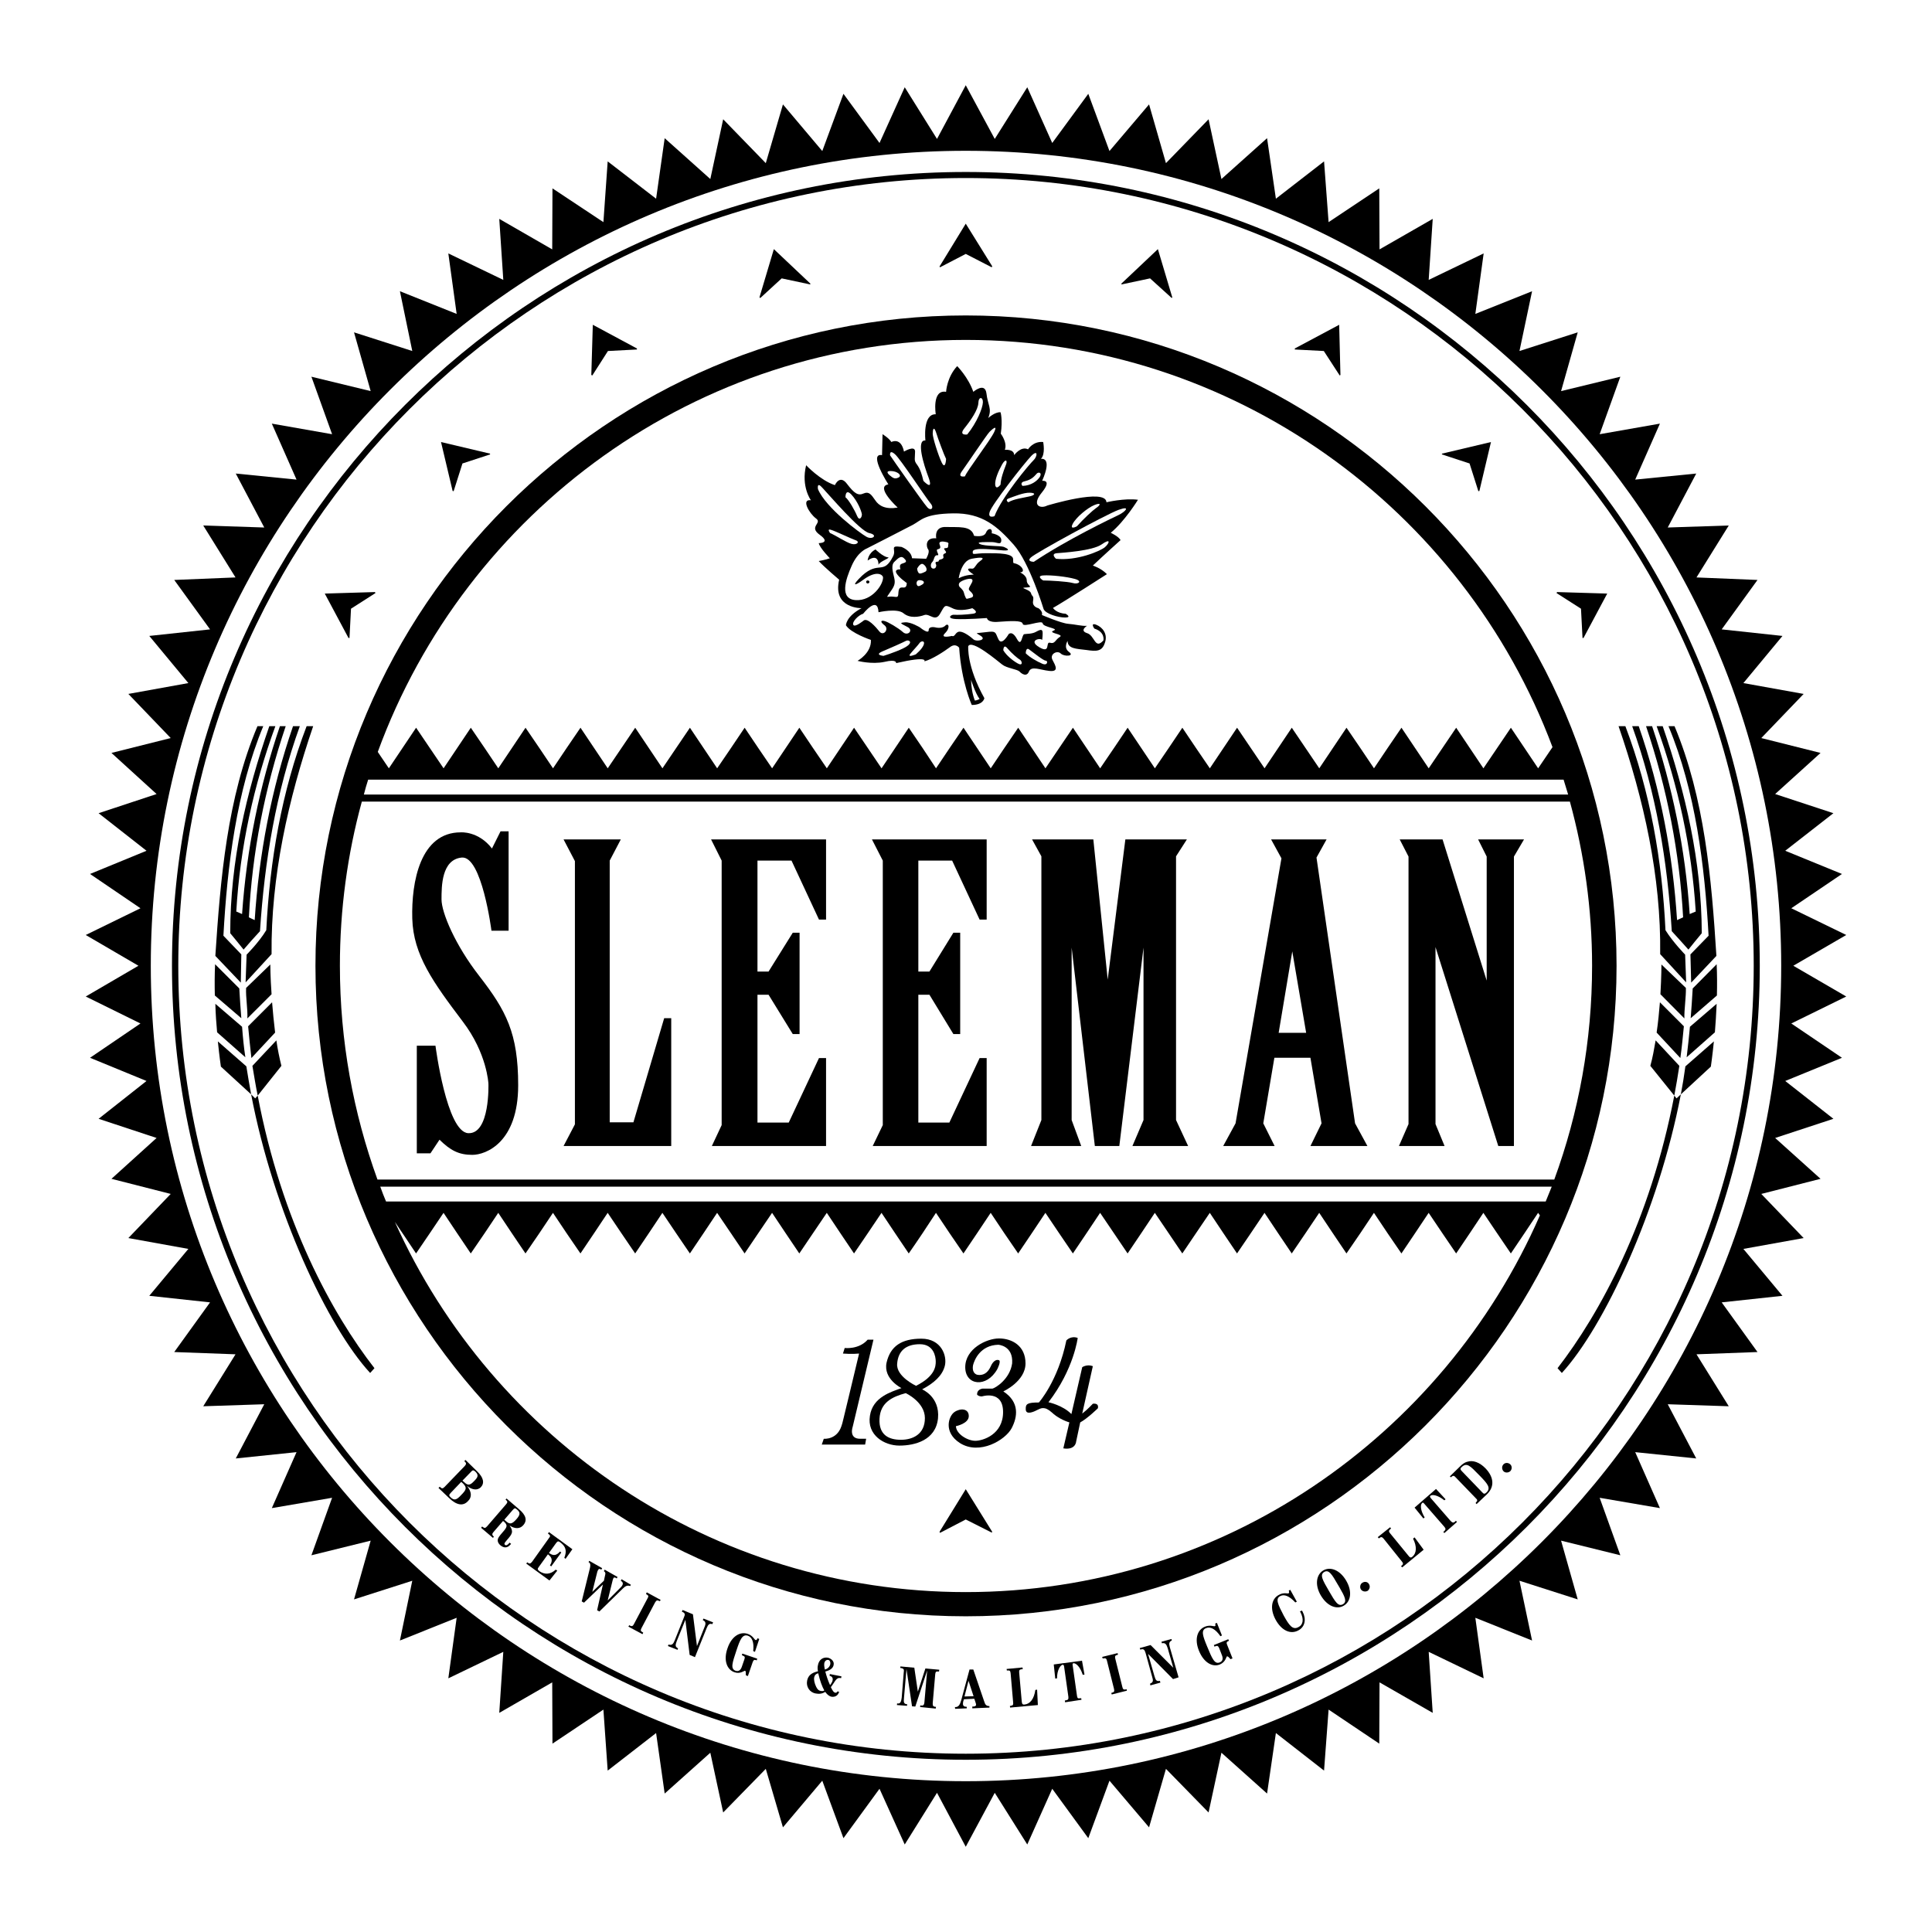 <?xml version="1.0" encoding="utf-8"?>
<!-- Generator: Adobe Illustrator 13.0.0, SVG Export Plug-In . SVG Version: 6.00 Build 14948)  -->
<!DOCTYPE svg PUBLIC "-//W3C//DTD SVG 1.0//EN" "http://www.w3.org/TR/2001/REC-SVG-20010904/DTD/svg10.dtd">
<svg version="1.0" id="Layer_1" xmlns="http://www.w3.org/2000/svg" xmlns:xlink="http://www.w3.org/1999/xlink" x="0px" y="0px"
	 width="192.756px" height="192.756px" viewBox="0 0 192.756 192.756" enable-background="new 0 0 192.756 192.756"
	 xml:space="preserve">
<g>
	<polygon fill-rule="evenodd" clip-rule="evenodd" fill="#FFFFFF" points="0,0 192.756,0 192.756,192.756 0,192.756 0,0 	"/>
	<path fill-rule="evenodd" clip-rule="evenodd" d="M99.824,131.195c-0.051,0.15,0.126,0.303,0.353,0.303s0.453-0.152,0.503-0.303
		c0.051-0.176-0.101-0.303-0.353-0.303C100.101,130.893,99.875,131.02,99.824,131.195L99.824,131.195z"/>
	<path fill-rule="evenodd" clip-rule="evenodd" d="M100.63,128.303h-2.391l-0.302,1.105h0.176c0.303-0.578,0.604-0.904,0.906-0.98
		l-0.654,2.566c-0.051,0.227-0.126,0.301-0.377,0.301l-0.051,0.152h1.384l0.05-0.152c-0.251,0-0.302-0.074-0.226-0.301l0.653-2.566
		c0.277,0.076,0.403,0.402,0.403,0.98h0.176L100.63,128.303L100.63,128.303z"/>
	<path fill-rule="evenodd" clip-rule="evenodd" d="M94.995,131.498h0.201c0.151-0.102,0.226-0.152,0.352-0.152
		c0.151,0,0.327,0.152,0.704,0.152c0.528,0,1.031-0.328,1.157-0.807c0.05-0.25,0-0.502-0.151-0.703
		c-0.202-0.252-0.403-0.402-0.503-0.479c-0.402-0.326-0.653-0.529-0.578-0.779c0.025-0.176,0.251-0.303,0.503-0.303
		c0.377,0,0.579,0.277,0.604,0.855h0.252l0.276-1.006h-0.226c-0.076,0.076-0.151,0.1-0.251,0.1c-0.151,0-0.302-0.125-0.579-0.125
		c-0.528,0-1.031,0.326-1.132,0.779c-0.05,0.201-0.025,0.377,0.101,0.58c0.126,0.15,0.353,0.326,0.604,0.553
		c0.352,0.303,0.604,0.527,0.528,0.805c-0.05,0.227-0.302,0.352-0.578,0.352c-0.402,0-0.679-0.301-0.755-0.904h-0.251
		L94.995,131.498L94.995,131.498z"/>
	<path fill-rule="evenodd" clip-rule="evenodd" d="M92.151,131.447h2.365l0.302-1.031h-0.202c-0.352,0.578-0.729,0.879-1.182,0.879
		c-0.176,0-0.227-0.049-0.176-0.201l0.302-1.207c0.302,0.025,0.478,0.252,0.428,0.629h0.201l0.352-1.357H94.34
		c-0.176,0.377-0.428,0.553-0.73,0.578l0.252-1.082c0.05-0.15,0.101-0.201,0.327-0.201c0.453,0,0.679,0.227,0.704,0.754h0.202
		l0.201-0.904h-2.34l-0.025,0.15c0.075,0,0.125,0,0.125,0.025c0.076,0.051,0.076,0.1,0.05,0.176l-0.604,2.416
		c-0.025,0.15-0.101,0.201-0.302,0.225L92.151,131.447L92.151,131.447z"/>
	<polygon fill-rule="evenodd" clip-rule="evenodd" points="96.353,8.504 99.246,13.862 102.491,8.705 104.981,14.265 108.579,9.359 
		110.692,15.07 114.642,10.416 116.327,16.277 120.579,11.9 121.862,17.862 126.415,13.787 127.296,19.825 132.101,16.101 
		132.554,22.164 137.61,18.793 137.636,24.881 142.943,21.837 142.541,27.925 148.025,25.284 147.195,31.321 152.855,29.057 
		151.598,35.02 157.409,33.158 155.749,39.02 161.661,37.585 159.598,43.322 165.61,42.265 163.145,47.85 169.233,47.246 
		166.391,52.629 172.479,52.428 169.258,57.611 175.346,57.862 171.773,62.793 177.837,63.447 173.938,68.151 179.95,69.233 
		175.724,73.636 181.636,75.12 177.107,79.221 182.919,81.133 178.113,84.881 183.773,87.196 178.718,90.617 184.201,93.284 
		178.919,96.353 184.201,99.422 178.718,102.113 183.773,105.535 178.113,107.85 182.919,111.623 177.107,113.535 181.636,117.611 
		175.724,119.119 179.95,123.521 173.938,124.604 177.837,129.283 171.773,129.938 175.346,134.893 169.258,135.119 
		172.479,140.303 166.391,140.102 169.233,145.51 163.145,144.881 165.61,150.465 159.598,149.434 161.661,155.17 155.749,153.711 
		157.409,159.572 151.598,157.711 152.855,163.674 147.195,161.408 148.025,167.447 142.541,164.805 142.943,170.893 
		137.636,167.85 137.61,173.963 132.554,170.566 132.101,176.654 127.296,172.906 126.415,178.943 121.862,174.869 120.579,180.83 
		116.327,176.479 114.642,182.314 110.692,177.66 108.579,183.396 104.981,178.465 102.491,184.025 99.246,178.869 96.353,184.252 
		93.485,178.869 90.265,184.025 87.749,178.465 84.151,183.396 82.039,177.66 78.114,182.314 76.403,176.479 72.152,180.83 
		70.869,174.869 66.315,178.943 65.459,172.906 60.629,176.654 60.202,170.566 55.12,173.963 55.095,167.85 49.812,170.893 
		50.214,164.805 44.73,167.447 45.561,161.408 39.9,163.674 41.133,157.711 35.321,159.572 36.982,153.711 31.07,155.17 
		33.133,149.434 27.12,150.465 29.585,144.881 23.523,145.51 26.365,140.102 20.277,140.303 23.498,135.119 17.384,134.893 
		20.957,129.938 14.894,129.283 18.793,124.604 12.806,123.521 17.032,119.119 11.12,117.611 15.623,113.535 9.837,111.623 
		14.617,107.85 8.982,105.535 14.014,102.113 8.554,99.422 13.812,96.353 8.554,93.284 14.014,90.617 8.982,87.196 14.617,84.881 
		9.837,81.133 15.623,79.221 11.12,75.12 17.032,73.636 12.806,69.233 18.793,68.151 14.894,63.447 20.957,62.793 17.384,57.862 
		23.498,57.611 20.277,52.428 26.365,52.629 23.523,47.246 29.585,47.85 27.12,42.265 33.133,43.322 31.07,37.585 36.982,39.02 
		35.321,33.158 41.133,35.02 39.9,29.057 45.561,31.321 44.73,25.284 50.214,27.925 49.812,21.837 55.095,24.881 55.12,18.793 
		60.202,22.164 60.629,16.101 65.459,19.825 66.315,13.787 70.869,17.862 72.152,11.9 76.403,16.277 78.114,10.416 82.039,15.07 
		84.151,9.359 87.749,14.265 90.265,8.705 93.485,13.862 96.353,8.504 	"/>
	<path fill-rule="evenodd" clip-rule="evenodd" fill="#FFFFFF" d="M96.353,15.045c44.805,0,81.358,36.528,81.358,81.308
		c0,44.805-36.554,81.358-81.358,81.358c-44.779,0-81.308-36.553-81.308-81.358C15.045,51.573,51.573,15.045,96.353,15.045
		L96.353,15.045z"/>
	<path fill-rule="evenodd" clip-rule="evenodd" d="M96.353,17.158c43.647,0,79.22,35.597,79.22,79.195
		c0,43.647-35.572,79.219-79.22,79.219c-43.597,0-79.195-35.572-79.195-79.219C17.158,52.755,52.755,17.158,96.353,17.158
		L96.353,17.158z"/>
	<path fill-rule="evenodd" clip-rule="evenodd" fill="#FFFFFF" d="M96.353,17.762c43.296,0,78.616,35.321,78.616,78.591
		c0,43.295-35.32,78.616-78.616,78.616c-43.27,0-78.565-35.32-78.565-78.616C17.787,53.083,53.083,17.762,96.353,17.762
		L96.353,17.762z"/>
	<path fill-rule="evenodd" clip-rule="evenodd" d="M96.353,31.472c35.748,0,64.931,29.157,64.931,64.881
		c0,35.749-29.183,64.905-64.931,64.905c-35.723,0-64.88-29.156-64.88-64.905C31.472,60.629,60.629,31.472,96.353,31.472
		L96.353,31.472z"/>
	<path fill-rule="evenodd" clip-rule="evenodd" d="M96.353,32.076c35.422,0,64.302,28.88,64.302,64.277
		c0,35.42-28.88,64.301-64.302,64.301c-35.396,0-64.276-28.881-64.276-64.301C32.076,60.957,60.957,32.076,96.353,32.076
		L96.353,32.076z"/>
	<path fill-rule="evenodd" clip-rule="evenodd" d="M96.353,33.284c34.742,0,63.095,28.352,63.095,63.069
		c0,34.741-28.353,63.094-63.095,63.094c-34.717,0-63.043-28.354-63.043-63.094C33.309,61.636,61.636,33.284,96.353,33.284
		L96.353,33.284z"/>
	<path fill-rule="evenodd" clip-rule="evenodd" fill="#FFFFFF" d="M96.353,33.913c26.742,0,49.66,16.931,58.541,40.629l-1.434,2.113
		c-0.906-1.358-1.812-2.692-2.718-4.05c-0.905,1.358-1.836,2.692-2.742,4.05c-0.905-1.358-1.811-2.692-2.717-4.05
		c-0.905,1.358-1.836,2.692-2.742,4.05c-0.905-1.358-1.811-2.692-2.717-4.05c-0.931,1.358-1.836,2.692-2.742,4.05
		c-0.905-1.358-1.812-2.692-2.742-4.05c-0.905,1.358-1.811,2.692-2.717,4.05c-0.905-1.358-1.837-2.692-2.742-4.05
		c-0.905,1.358-1.812,2.692-2.717,4.05c-0.906-1.358-1.837-2.692-2.742-4.05c-0.906,1.358-1.812,2.692-2.717,4.05
		c-0.931-1.358-1.837-2.692-2.742-4.05c-0.906,1.358-1.812,2.692-2.742,4.05c-0.906-1.358-1.812-2.692-2.717-4.05
		c-0.906,1.358-1.812,2.692-2.742,4.05c-0.906-1.358-1.812-2.692-2.717-4.05c-0.906,1.358-1.837,2.692-2.742,4.05
		c-0.906-1.358-1.812-2.692-2.718-4.05c-0.931,1.358-1.836,2.692-2.741,4.05c-0.906-1.358-1.812-2.692-2.717-4.05
		c-0.931,1.358-1.836,2.692-2.742,4.05c-0.88-1.358-1.786-2.692-2.717-4.05c-0.906,1.358-1.812,2.692-2.717,4.05
		c-0.906-1.358-1.836-2.692-2.742-4.05c-0.906,1.358-1.811,2.692-2.717,4.05c-0.931-1.358-1.836-2.692-2.742-4.05
		c-0.906,1.358-1.811,2.692-2.717,4.05c-0.931-1.358-1.837-2.692-2.742-4.05c-0.906,1.358-1.812,2.692-2.742,4.05
		c-0.906-1.358-1.811-2.692-2.717-4.05c-0.906,1.358-1.837,2.692-2.742,4.05c-0.906-1.358-1.812-2.692-2.717-4.05
		c-0.906,1.358-1.836,2.692-2.742,4.05c-0.905-1.358-1.811-2.692-2.717-4.05c-0.931,1.358-1.836,2.692-2.742,4.05
		c-0.906-1.358-1.811-2.692-2.742-4.05c-0.906,1.358-1.812,2.692-2.717,4.05c-0.906-1.358-1.812-2.692-2.742-4.05
		c-0.906,1.358-1.812,2.692-2.717,4.05c-0.906-1.358-1.837-2.692-2.742-4.05c-0.906,1.358-1.812,2.692-2.717,4.05l-1.107-1.635
		C46.441,51.07,69.459,33.913,96.353,33.913L96.353,33.913z"/>
	<path fill-rule="evenodd" clip-rule="evenodd" fill="#FFFFFF" d="M156,77.787c0.151,0.478,0.302,0.981,0.453,1.484H36.303
		c0.125-0.503,0.276-1.006,0.428-1.484H156L156,77.787z"/>
	<path fill-rule="evenodd" clip-rule="evenodd" fill="#FFFFFF" d="M156.629,79.976c1.435,5.232,2.214,10.742,2.214,16.377
		c0,7.497-1.333,14.667-3.773,21.333H37.661c-2.415-6.666-3.749-13.836-3.749-21.333c0-5.635,0.754-11.145,2.188-16.377H156.629
		L156.629,79.976z"/>
	<path fill-rule="evenodd" clip-rule="evenodd" fill="#FFFFFF" d="M154.818,118.391c-0.202,0.502-0.403,1.006-0.604,1.484H38.517
		c-0.202-0.479-0.403-0.982-0.579-1.484H154.818L154.818,118.391z"/>
	<path fill-rule="evenodd" clip-rule="evenodd" fill="#FFFFFF" d="M153.636,121.258c-9.661,22.088-31.698,37.586-57.283,37.586
		c-25.283,0-47.169-15.195-56.956-36.932c0.704,1.031,1.409,2.088,2.113,3.145c0.905-1.332,1.836-2.691,2.742-4.051
		c0.905,1.359,1.811,2.719,2.717,4.051c0.931-1.332,1.836-2.691,2.742-4.051c0.905,1.359,1.811,2.719,2.717,4.051
		c0.931-1.332,1.836-2.691,2.742-4.051c0.906,1.359,1.812,2.719,2.742,4.051c0.906-1.332,1.812-2.691,2.717-4.051
		c0.906,1.359,1.836,2.719,2.742,4.051c0.906-1.332,1.812-2.691,2.717-4.051c0.905,1.359,1.836,2.719,2.742,4.051
		c0.906-1.332,1.811-2.691,2.717-4.051c0.931,1.359,1.836,2.719,2.742,4.051c0.905-1.332,1.811-2.691,2.742-4.051
		c0.906,1.359,1.811,2.719,2.717,4.051c0.906-1.332,1.812-2.691,2.742-4.051c0.906,1.359,1.811,2.719,2.717,4.051
		c0.906-1.332,1.836-2.691,2.742-4.051c0.906,1.359,1.812,2.719,2.717,4.051c0.931-1.332,1.836-2.691,2.717-4.051
		c0.906,1.359,1.812,2.719,2.742,4.051c0.905-1.332,1.811-2.691,2.717-4.051c0.905,1.359,1.811,2.719,2.741,4.051
		c0.906-1.332,1.812-2.691,2.718-4.051c0.905,1.359,1.836,2.719,2.742,4.051c0.905-1.332,1.811-2.691,2.717-4.051
		c0.931,1.359,1.836,2.719,2.742,4.051c0.905-1.332,1.811-2.691,2.717-4.051c0.931,1.359,1.836,2.719,2.742,4.051
		c0.905-1.332,1.812-2.691,2.742-4.051c0.905,1.359,1.811,2.719,2.717,4.051c0.905-1.332,1.836-2.691,2.742-4.051
		c0.905,1.359,1.812,2.719,2.717,4.051c0.905-1.332,1.837-2.691,2.742-4.051c0.906,1.359,1.812,2.719,2.717,4.051
		c0.931-1.332,1.837-2.691,2.742-4.051c0.906,1.359,1.812,2.719,2.742,4.051c0.906-1.332,1.812-2.691,2.717-4.051
		c0.906,1.359,1.837,2.719,2.742,4.051c0.906-1.332,1.812-2.691,2.717-4.051c0.906,1.359,1.837,2.719,2.742,4.051
		c0.906-1.332,1.812-2.691,2.718-4.051L153.636,121.258L153.636,121.258z"/>
	<polygon fill-rule="evenodd" clip-rule="evenodd" points="157.988,63.648 160.353,59.221 155.347,59.07 155.296,59.17 
		157.736,60.73 157.888,63.648 157.988,63.648 	"/>
	<polygon fill-rule="evenodd" clip-rule="evenodd" points="147.598,48.982 148.755,44.102 143.875,45.258 143.85,45.334 
		146.617,46.24 147.497,49.007 147.598,48.982 	"/>
	<polygon fill-rule="evenodd" clip-rule="evenodd" points="133.736,37.41 133.61,32.403 129.183,34.768 129.183,34.869 
		132.076,35.02 133.661,37.46 133.736,37.41 	"/>
	<polygon fill-rule="evenodd" clip-rule="evenodd" points="116.956,29.661 115.522,24.856 111.875,28.302 111.899,28.378 
		114.742,27.774 116.906,29.736 116.956,29.661 	"/>
	<polygon fill-rule="evenodd" clip-rule="evenodd" points="93.736,26.592 96.353,22.315 98.994,26.567 98.944,26.667 96.353,25.334 
		93.787,26.667 93.736,26.592 	"/>
	<polygon fill-rule="evenodd" clip-rule="evenodd" points="93.736,152.83 96.353,148.578 98.994,152.83 98.944,152.906 
		96.353,151.598 93.787,152.932 93.736,152.83 	"/>
	<polygon fill-rule="evenodd" clip-rule="evenodd" points="75.774,29.661 77.208,24.856 80.856,28.302 80.831,28.378 77.988,27.774 
		75.85,29.736 75.774,29.661 	"/>
	<polygon fill-rule="evenodd" clip-rule="evenodd" points="58.995,37.41 59.145,32.403 63.548,34.768 63.548,34.869 60.655,35.02 
		59.095,37.46 58.995,37.41 	"/>
	<polygon fill-rule="evenodd" clip-rule="evenodd" points="45.158,48.982 44,44.102 48.881,45.258 48.906,45.334 46.139,46.24 
		45.259,49.007 45.158,48.982 	"/>
	<polygon fill-rule="evenodd" clip-rule="evenodd" points="34.768,63.648 32.403,59.221 37.41,59.07 37.46,59.17 35.02,60.73 
		34.869,63.648 34.768,63.648 	"/>
	<path fill-rule="evenodd" clip-rule="evenodd" d="M83.724,57.837c0,0-1.459-1.233-2.038-1.862c0,0,0.729-0.126,1.107-0.277
		c0,0-1.006-1.032-1.107-1.509c0,0,1.258,0,0.101-0.83c-1.157-0.831,0.302-1.158-0.377-1.635c-0.679-0.503-1.509-1.962-0.503-1.812
		c0,0-1.006-1.358-0.478-3.497c0,0,1.409,1.509,2.868,1.987c0,0,0.479-1.107,1.208-0.126c0.729,0.956,1.106,1.208,1.66,0.956
		c0.528-0.227,0.755,0.101,1.157,0.679c0.377,0.579,1.057,0.931,2.239,0.729c0,0-2.29-2.088-0.931-2.314c0,0-2.038-3.17-0.629-2.918
		l0.05-2.088c0,0,0.629,0.377,0.881,0.78c0,0,0.956-0.529,1.258,0.956c0,0,1.107-0.679,1.107,0c0,0.68-0.151,0.881,0.201,1.308
		c0.327,0.453,0.478,0.981,0.629,1.61c0,0,1.031,1.107,0.528-0.302c-0.528-1.383-1.258-3.824-0.327-3.723
		c0,0-0.302-2.667,1.032-2.616c0,0-0.403-2.491,1.031-2.239c0,0,0.075-1.459,1.107-2.566c0,0,1.106,1.107,1.61,2.566
		c0,0,1.157-1.006,1.309,0.15c0.125,1.158,0.578,1.51,0.176,2.466c0,0,0.679-0.629,1.232-0.579c0,0,0.227,0.73,0.025,2.139
		c0,0,0.68,0.88,0.402,1.61c0,0,0.931-0.101,0.931,0.528c0,0,0.68-0.931,1.384-0.579c0,0,0.503-0.831,1.51-0.729
		c0,0,0.251,1.208-0.227,1.685c0,0,1.207-0.276,0.126,2.189c0,0,1.031-0.151-0.025,1.157c-1.082,1.308-0.151,1.66,0.528,1.308
		c0,0,5.861-1.786,5.912-0.327c0,0,1.786-0.428,3.145-0.251c0,0-1.309,2.138-2.717,3.296c0,0,0.779,0.352,0.98,0.729
		c0,0-1.735,1.56-2.767,2.541c0,0,0.779,0.227,1.408,0.855c0,0-4.227,2.717-5.384,3.371c0,0,0.327,0.528,1.258,0.579
		c0,0,0.68,0.377-0.05,0.377s-1.938-0.377-2.139-0.831c0,0-1.408-4.654-2.993-6.44c-1.61-1.812-3.12-3.17-6.038-3.12
		c-2.868,0.05-3.17,0.679-4,1.132c-0.805,0.427-4.604,2.365-4.604,2.365s-0.881,0.302-1.509,1.71
		c-0.629,1.409-1.258,3.346,0.402,3.447c1.635,0.101,2.767-1.585,2.717-2.29c-0.025-0.201-0.579-0.754-1.962,0.252
		c-0.906,0.679-1.233,0.654-0.126-0.403c1.686-1.535,2.113,0,3.094-1.937c0.353-0.679-0.427-1.107,0.83-0.931
		c0,0,0.981,0.353,1.057,1.132l1.409,0.05c0,0,0.402-0.679,0.201-0.931c-0.201-0.252-0.327-1.208,0.805-1.107
		c0,0-0.251-1.183,0.981-1.132c1.208,0.05,2.516-0.176,2.792,0.881c0,0,0.981,0.201,1.183-0.302c0.176-0.479,0.68-0.529,0.579,0.05
		c0,0,0.955,0.151,0.955,0.679c0,0.554-0.428,0.202-0.905,0.202c-0.503,0-1.761-0.05-1.208,0.201
		c0.528,0.227,1.987,0.151,2.365,0.276c0.378,0.151,0.729,0.403-0.051,0.353c-0.779-0.05-2.993-0.353-3.044,0.101
		c-0.05,0.428,0.126,0.176,1.359,0.176c1.207,0,2.666,0,2.666,0.604c0,0.579,0,0.277,0.479,0.528c0.478,0.227,0.729,0.78,0.201,0.78
		c0,0,0.679,0.277,0.679,0.805c0,0.554,0.78,0.654-0.05,0.705c-0.83,0.025,0.377,0.176,0.478,0.578
		c0.101,0.378,0.302,0.176,0.201,0.78c-0.101,0.579,0.528,0.704,0.528,0.704s0.479,0.302,0.353,0.68c0,0,1.937,0.83,2.616,0.88
		c0.68,0.05,1.408,0.251,1.887,0.201c0,0-0.78,0.478,0,0.729c0.78,0.227,0.78,1.686,1.635,0.729c0,0,0.202-0.83-0.905-1.182
		c0,0-0.452-0.629,0.201-0.377c0.629,0.251,1.157,0.931,0.855,1.786c-0.276,0.88-0.83,0.88-1.836,0.729
		c-1.032-0.126-1.888-0.126-1.888-0.906c0,0-0.452,0.679,0.151,1.107c0.579,0.428-0.503,0.478-0.83,0.151
		c-0.353-0.352-1.132,0.05-0.83,0.629s0.679,1.208-0.302,1.107c-0.956-0.101-1.786-0.528-2.038,0.05
		c-0.227,0.579-0.729,0.252-0.956,0c-0.252-0.226-1.258-0.327-1.711-0.679c-0.428-0.327-3.044-2.566-3.396-1.836
		c0,0-0.176,1.987,1.61,5.182c0,0-0.101,0.679-1.258,0.679c0,0-1.031-2.264-1.257-5.711c0,0-0.352-0.503-0.931-0.05
		c-0.579,0.427-1.761,1.208-2.541,1.409c0,0,0.478-0.579-2.818,0.176c0,0,0.101-0.428-1.157-0.125
		c-1.283,0.276-2.692-0.101-2.692-0.101s1.409-0.78,1.333-2.088c0,0-2.012-0.679-2.49-1.459c0,0,0-0.88,1.56-1.711
		C85.963,60.68,83.045,60.73,83.724,57.837L83.724,57.837z"/>
	<path fill-rule="evenodd" clip-rule="evenodd" d="M95.774,50.189c0,0-0.327,0.528-0.881,0.201c0,0,0.076-8.227,0.478-10.943
		c0.377-2.717,0.428-0.403,0.428,0.327C95.799,40.529,95.296,47.045,95.774,50.189L95.774,50.189z"/>
	<path fill-rule="evenodd" clip-rule="evenodd" d="M86.567,55.925c0,0,0.025-0.705,0.78-1.107c0,0,0.754,0.729,1.208,0.78
		c0.428,0.025-0.805,0.402-0.906,0.755C87.648,56.353,87.699,55.12,86.567,55.925L86.567,55.925z"/>
	<path fill-rule="evenodd" clip-rule="evenodd" d="M27.095,95.195l-2.591,2.818l0.101-2.768c0,0,1.233-1.233,1.962-2.44
		c0.353-6.918,1.51-13.786,4.025-20.352h0.654C28.755,79.749,27.02,87.472,27.095,95.195L27.095,95.195z"/>
	<path fill-rule="evenodd" clip-rule="evenodd" d="M24.076,95.221l-0.05,2.816l-2.541-2.666c0.503-7.673,1.183-15.773,4.201-22.918
		h0.579c-2.667,6.44-3.597,13.962-3.975,20.905L24.076,95.221L24.076,95.221z"/>
	<path fill-rule="evenodd" clip-rule="evenodd" d="M25.938,92.906c-0.554,0.604-1.107,1.208-1.635,1.836
		c-0.453-0.554-0.88-1.107-1.333-1.635c0-7.169,1.585-13.987,3.899-20.654c0.201,0,0.402,0,0.604,0
		c-2.163,5.912-3.522,12.05-3.899,18.491c0.201,0.075,0.377,0.176,0.578,0.251c0.453-6.516,1.736-12.755,3.774-18.742
		c0.201,0,0.402,0,0.579,0c-2.113,6.264-3.346,12.629-3.673,19.069c0.176,0.101,0.377,0.176,0.579,0.276
		c0.428-6.541,1.635-12.981,3.824-19.346c0.226,0,0.453,0,0.679,0C27.523,79.07,26.391,85.938,25.938,92.906L25.938,92.906z"/>
	<path fill-rule="evenodd" clip-rule="evenodd" d="M21.46,96.202l2.415,2.416c0.05,1.031,0.126,1.912,0.201,2.969l-2.642-2.266
		C21.41,98.314,21.41,97.232,21.46,96.202L21.46,96.202z"/>
	<path fill-rule="evenodd" clip-rule="evenodd" d="M24.554,98.566l2.415-2.339c0,0,0,1.232,0.126,2.968l-2.416,2.414
		C24.73,100.73,24.504,99.473,24.554,98.566L24.554,98.566z"/>
	<path fill-rule="evenodd" clip-rule="evenodd" d="M27.146,100c0.075,0.932,0.176,1.988,0.302,3.02l-2.365,2.541
		c-0.126-1.057-0.227-2.113-0.327-3.17L27.146,100L27.146,100z"/>
	<path fill-rule="evenodd" clip-rule="evenodd" d="M27.573,103.799c0.126,0.881,0.302,1.736,0.503,2.541l-2.365,2.969
		c-0.201-0.957-0.353-1.963-0.528-2.969L27.573,103.799L27.573,103.799z"/>
	<path fill-rule="evenodd" clip-rule="evenodd" d="M25.057,109.184l-3.019-2.768c0,0-0.15-1.006-0.302-2.516l2.843,2.49
		C24.73,107.32,24.881,108.252,25.057,109.184L25.057,109.184z"/>
	<path fill-rule="evenodd" clip-rule="evenodd" d="M21.661,102.994c-0.076-0.855-0.151-1.811-0.176-2.844l2.667,2.291
		c0.076,1.031,0.176,2.037,0.327,3.043L21.661,102.994L21.661,102.994z"/>
	<path fill-rule="evenodd" clip-rule="evenodd" d="M25.711,109.309c2.39,12.578,7.421,21.762,11.648,27.195l-0.428,0.479
		c-4.227-4.58-9.661-16.152-11.875-27.799l0.403,0.402L25.711,109.309L25.711,109.309z"/>
	<path fill-rule="evenodd" clip-rule="evenodd" d="M165.636,95.195l2.591,2.818l-0.101-2.768c0,0-1.207-1.233-1.962-2.44
		c-0.327-6.918-1.51-13.786-4-20.352h-0.68C164,79.749,165.736,87.472,165.636,95.195L165.636,95.195z"/>
	<path fill-rule="evenodd" clip-rule="evenodd" d="M168.654,95.221l0.075,2.816l2.516-2.666c-0.478-7.673-1.182-15.773-4.176-22.918
		h-0.604c2.691,6.44,3.623,13.962,4,20.905L168.654,95.221L168.654,95.221z"/>
	<path fill-rule="evenodd" clip-rule="evenodd" d="M166.793,92.906c0.554,0.604,1.106,1.208,1.66,1.836
		c0.453-0.554,0.881-1.107,1.333-1.635c-0.024-7.169-1.609-13.987-3.898-20.654c-0.202,0-0.403,0-0.604,0
		c2.139,5.912,3.497,12.05,3.899,18.491c-0.201,0.075-0.402,0.176-0.604,0.251c-0.428-6.516-1.736-12.755-3.749-18.742
		c-0.201,0-0.402,0-0.604,0c2.113,6.264,3.346,12.629,3.698,19.069c-0.201,0.101-0.402,0.176-0.604,0.276
		c-0.428-6.541-1.61-12.981-3.824-19.346c-0.227,0-0.428,0-0.654,0C165.233,79.07,166.365,85.938,166.793,92.906L166.793,92.906z"/>
	<path fill-rule="evenodd" clip-rule="evenodd" d="M171.271,96.202l-2.39,2.416c-0.051,1.031-0.126,1.912-0.201,2.969l2.616-2.266
		C171.321,98.314,171.321,97.232,171.271,96.202L171.271,96.202z"/>
	<path fill-rule="evenodd" clip-rule="evenodd" d="M168.202,98.566l-2.44-2.339c0,0,0,1.232-0.101,2.968l2.39,2.414
		C168.025,100.73,168.227,99.473,168.202,98.566L168.202,98.566z"/>
	<path fill-rule="evenodd" clip-rule="evenodd" d="M165.61,100c-0.075,0.932-0.176,1.988-0.327,3.02l2.365,2.541
		c0.15-1.057,0.251-2.113,0.352-3.17L165.61,100L165.61,100z"/>
	<path fill-rule="evenodd" clip-rule="evenodd" d="M165.183,103.799c-0.151,0.881-0.302,1.736-0.528,2.541l2.39,2.969
		c0.177-0.957,0.353-1.963,0.504-2.969L165.183,103.799L165.183,103.799z"/>
	<path fill-rule="evenodd" clip-rule="evenodd" d="M167.698,109.184l2.994-2.768c0,0,0.15-1.006,0.302-2.516l-2.843,2.49
		C168.025,107.32,167.875,108.252,167.698,109.184L167.698,109.184z"/>
	<path fill-rule="evenodd" clip-rule="evenodd" d="M171.095,102.994c0.075-0.855,0.126-1.811,0.176-2.844l-2.666,2.291
		c-0.101,1.031-0.201,2.037-0.327,3.043L171.095,102.994L171.095,102.994z"/>
	<path fill-rule="evenodd" clip-rule="evenodd" d="M167.044,109.309c-2.415,12.578-7.446,21.762-11.647,27.195l0.428,0.479
		c4.201-4.58,9.635-16.152,11.874-27.799l-0.428,0.402L167.044,109.309L167.044,109.309z"/>
	<path fill-rule="evenodd" clip-rule="evenodd" d="M85.711,135.045c0,0-0.755,0.074-1.61,0l0.176-0.555c0,0,1.409,0.178,2.29-0.83
		h0.579l-2.063,8.654c0,0-0.453,1.232,0.729,1.232h0.604l-0.101,0.58h-4.327l0.202-0.58c0,0,1.459,0.152,1.836-1.533
		C83.648,143.699,85.711,135.045,85.711,135.045L85.711,135.045z"/>
	<path fill-rule="evenodd" clip-rule="evenodd" d="M92.001,138.617c0,0,1.786,0.729,1.584,2.893
		c-0.226,2.189-2.314,2.717-3.849,2.717s-3.245-1.057-2.943-2.969c0.277-1.887,2.139-2.389,3.145-2.768c0,0-1.836-0.904-1.484-2.541
		c0.377-1.635,1.484-2.389,3.472-2.389c1.987,0,2.591,1.711,2.339,2.717C94.013,137.258,93.183,137.988,92.001,138.617
		L92.001,138.617z"/>
	<path fill-rule="evenodd" clip-rule="evenodd" fill="#FFFFFF" d="M91.397,138.264c0,0-2.013-0.93-1.887-2.213
		c0.101-1.283,0.881-1.938,2.265-1.938c1.383,0,1.585,1.232,1.585,1.736C93.359,136.328,93.284,137.309,91.397,138.264
		L91.397,138.264z"/>
	<path fill-rule="evenodd" clip-rule="evenodd" fill="#FFFFFF" d="M90.365,138.994c0,0,1.912,0.881,1.912,2.49
		c0,1.611-1.208,2.164-2.39,2.164c-1.183,0-2.214-0.453-2.139-2.088C87.825,139.9,89.057,139.346,90.365,138.994L90.365,138.994z"/>
	<path fill-rule="evenodd" clip-rule="evenodd" d="M99.02,138.541h-0.981c0,0-0.579,0.051-0.553,0.604c0,0,0.125,0.176,0.478,0.176
		c0,0,2.113-0.678,2.113,1.561s-2.013,2.867-2.768,2.867c-0.78,0-1.912-0.678-1.937-1.459c0,0,1.283-0.252,1.283-1.006
		c0-0.779-0.855-0.805-1.434-0.402s-1.132,2.012,0.554,3.094c1.962,1.234,4.528-0.301,5.157-1.484
		c0.578-1.105,0.83-2.59-0.831-3.672c0,0,2.214-1.006,2.214-2.793c0-1.785-1.383-2.49-2.642-2.49c-1.257,0-3.371,1.031-3.371,2.867
		c0,1.838,2.138,2.088,3.195,0.201c0,0,0.428-0.83,0.151-0.904c-0.277-0.102-0.604,0.15-0.805,0.629
		c-0.227,0.502-0.579,0.855-1.133,0.855c-0.553,0-0.729-0.453-0.629-0.982c0.126-0.502,0.704-1.986,2.516-2.037
		c0,0,1.51,0.076,1.384,1.861C100.755,137.609,99.296,138.49,99.02,138.541L99.02,138.541z"/>
	<path fill-rule="evenodd" clip-rule="evenodd" d="M106.088,144.504l0.604-2.592c-0.579-0.176-1.258-0.527-1.736-0.98
		c-0.755-0.68-1.106-0.428-1.484-0.252c-0.377,0.201-1.106,0.504-1.132-0.051c-0.025-0.553,0.126-0.703,1.309-0.703
		c0,0,1.912-2.139,2.742-6.189c0,0,0.428-0.504,1.132-0.252c0,0-0.377,3.119-2.918,6.416c0,0,1.434,0.301,2.289,1.182l1.081-4.68
		c0,0,0.479-0.326,1.058-0.1l-1.058,4.729c0.529-0.402,1.058-0.98,1.058-0.98s0.629-0.125,0.503,0.453c0,0-1.057,1.031-1.762,1.408
		l-0.402,1.887C107.371,143.799,107.347,144.705,106.088,144.504L106.088,144.504z"/>
	<polygon fill-rule="evenodd" clip-rule="evenodd" points="66.265,101.586 66.969,101.586 66.969,114.34 56.227,114.34 
		57.359,112.176 57.359,85.913 56.227,83.749 61.938,83.749 60.831,85.862 60.831,111.975 63.196,111.975 66.265,101.586 	"/>
	<polygon fill-rule="evenodd" clip-rule="evenodd" points="81.711,105.561 82.416,105.561 82.416,114.34 71.02,114.34 72,112.252 
		72,85.862 70.944,83.749 82.416,83.749 82.416,91.749 81.711,91.749 78.969,85.862 75.573,85.862 75.573,96.931 76.68,96.931 
		79.095,93.057 79.774,93.057 79.774,97.787 79.774,98.037 79.774,103.17 79.095,103.17 76.68,99.246 75.573,99.246 75.573,112 
		78.692,112 81.711,105.561 	"/>
	<polygon fill-rule="evenodd" clip-rule="evenodd" points="97.736,105.561 98.44,105.561 98.44,114.34 87.07,114.34 88.076,112.252 
		88.076,85.862 86.994,83.749 98.44,83.749 98.44,91.749 97.736,91.749 94.995,85.862 91.623,85.862 91.623,96.931 92.73,96.931 
		95.12,93.057 95.799,93.057 95.799,97.787 95.799,98.037 95.799,103.17 95.12,103.17 92.73,99.246 91.623,99.246 91.623,112 
		94.717,112 97.736,105.561 	"/>
	<polygon fill-rule="evenodd" clip-rule="evenodd" points="107.875,114.34 102.868,114.34 103.899,111.748 103.899,85.435 
		102.969,83.749 109.082,83.749 110.516,97.736 112.277,83.749 118.415,83.749 117.334,85.435 117.334,111.748 118.541,114.34 
		112.981,114.34 114.088,111.748 114.088,94.542 111.674,114.34 109.233,114.34 106.919,94.542 106.919,111.748 107.875,114.34 	"/>
	<polygon fill-rule="evenodd" clip-rule="evenodd" points="126.038,112.076 127.17,114.34 122.038,114.34 123.271,112.076 
		127.85,85.636 126.818,83.749 132.353,83.749 131.347,85.56 135.195,112.076 136.428,114.34 130.742,114.34 131.85,112.076 
		130.742,105.535 127.145,105.535 126.038,112.076 	"/>
	<polygon fill-rule="evenodd" clip-rule="evenodd" fill="#FFFFFF" points="130.315,103.045 128.931,94.919 127.572,103.045 
		130.315,103.045 	"/>
	<polygon fill-rule="evenodd" clip-rule="evenodd" points="144.126,114.34 139.572,114.34 140.528,112.15 140.528,85.459 
		139.648,83.749 143.925,83.749 148.327,97.836 148.327,85.459 147.472,83.749 152.051,83.749 151.045,85.459 151.045,114.34 
		149.484,114.34 143.221,94.491 143.221,112.15 144.126,114.34 	"/>
	<path fill-rule="evenodd" clip-rule="evenodd" d="M42.944,115.07h-1.359v-10.742h1.862c0,0,1.107,8.629,3.271,8.729
		c2.188,0.102,2.012-4.93,2.012-4.93s-0.125-3.02-2.566-6.215c-2.943-3.898-4.931-6.641-5.031-10.264
		c-0.101-3.673,0.805-8.604,4.83-8.604c0,0,1.761-0.151,3.12,1.61l0.855-1.711h0.805v9.912h-1.71c0,0-0.956-7.497-2.969-7.296
		c-2.013,0.202-2.013,2.868-2.013,4.177c0,1.308,1.358,4.553,3.774,7.648c2.667,3.445,3.874,5.686,3.874,10.893
		c0,5.711-3.22,6.943-4.579,6.943s-2.188-0.453-3.271-1.51L42.944,115.07L42.944,115.07z"/>
	<path fill-rule="evenodd" clip-rule="evenodd" fill="#FFFFFF" d="M86.164,61.913c0,0-0.88,0.729-1.031,0.428
		s0.528-0.981,0.981-1.107c0,0,1.459-1.862,1.535-0.151c0,0,1.861-0.427,2.491,0.101c0.629,0.528,1.535,0.377,2.088,0.176
		c0.528-0.176,1.082,0.729,1.56-0.126c0.503-0.88,0.453-0.931,1.232-0.554c0.755,0.402,1.987,0,1.987,0s0.779,0.453,0.05,0.554
		c-0.729,0.101-1.559,0.126-1.861,0.101c-0.277-0.05-0.855,0.377,0.201,0.428c1.056,0.05,3.069-0.101,3.069-0.101
		s0.025,0.478,1.157,0.377c1.107-0.076,2.365-0.176,2.415,0.201c0.051,0.402,1.938-0.428,1.987-0.051
		c0.051,0.403,1.711,0.503,1.082,0.73c-0.629,0.251,1.106,0.352,0.629,0.629c-0.478,0.302-0.478,0.729-0.981,0.579
		c-0.478-0.126,0.101,1.132-1.057,0.453c-1.157-0.68,0.101-0.981,0.277-0.73c0,0,0.05-0.302,0.05-0.679
		c0-0.402-0.176-0.402-0.629-0.151c-0.428,0.251-0.956,0.201-1.207,0.251c-0.252,0.05-0.252,1.358-0.73,0.478
		c-0.478-0.88-0.829-0.478-0.829-0.478s-0.68,1.208-1.007,0.528c-0.353-0.679-0.151-0.88-1.258-0.729
		c-1.132,0.151-1.082,0-0.503,0.377c0.604,0.402-0.428,0.604-0.729,0.352c-0.277-0.251-0.956-0.78-1.384-0.78
		c-0.453,0-0.453,0.579-0.78,0.428c0,0-1.258,0.302-0.679-0.277c0.579-0.579,0.327-1.082,0-0.729
		c-0.353,0.327-0.981,0.151-0.981,0.151s-0.654-0.151-0.654,0.277c0,0.453-0.88-0.277-0.88-0.277s-0.906-0.553-1.484-0.503
		c-0.604,0.051-0.453,0.101,0.226,0.453c0.68,0.327,0.051,0.956-0.427,0.528c-0.479-0.428-1.51-1.031-1.836-1.107
		c-0.353-0.101-0.503,0.05,0,0.428c0.478,0.377-0.101,1.107-0.503,0.629C87.372,62.542,86.542,61.611,86.164,61.913L86.164,61.913z"
		/>
	<path fill-rule="evenodd" clip-rule="evenodd" fill="#FFFFFF" d="M88.151,65.435c0,0-0.931-0.075-0.151-0.428
		c0.78-0.327,2.139-0.931,2.365-1.057c0.251-0.151,0.679,0.05,0.251,0.428C90.189,64.755,88.73,65.258,88.151,65.435L88.151,65.435z
		"/>
	<path fill-rule="evenodd" clip-rule="evenodd" fill="#FFFFFF" d="M91.372,65.284c0,0-0.88,0.377-0.553-0.05
		c0.327-0.403,0.729-0.805,0.905-1.057c0.151-0.251,0.604-0.302,0.428,0.176C91.95,64.806,91.498,65.158,91.372,65.284
		L91.372,65.284z"/>
	<path fill-rule="evenodd" clip-rule="evenodd" fill="#FFFFFF" d="M100.101,64.881c0,0,0-0.705,0.429-0.176
		c0.427,0.503,1.031,1.006,1.257,1.132c0.202,0.151,0.277,0.654-0.251,0.353S100.403,65.384,100.101,64.881L100.101,64.881z"/>
	<path fill-rule="evenodd" clip-rule="evenodd" fill="#FFFFFF" d="M102.34,65.183c0,0,0-0.654,0.353-0.377
		c0.377,0.277,1.408,1.107,1.635,1.107c0.252,0,0.201,0.554-0.352,0.302C103.447,65.988,102.742,65.585,102.34,65.183L102.34,65.183
		z"/>
	<path fill-rule="evenodd" clip-rule="evenodd" fill="#FFFFFF" d="M104.076,57.913c0,0-0.755-0.453,0.024-0.503
		c0.755-0.05,2.34,0.125,3.146,0.352c0.805,0.226,0.326,0.579-0.227,0.402C106.491,58.013,104.68,57.913,104.076,57.913
		L104.076,57.913z"/>
	<path fill-rule="evenodd" clip-rule="evenodd" fill="#FFFFFF" d="M105.359,55.749c0,0-0.554-0.478,0.05-0.553
		c0.578-0.05,3.572-0.227,4.503-0.881c0.931-0.654,0.806-0.151,0.327,0.277C109.762,54.994,107.422,55.976,105.359,55.749
		L105.359,55.749z"/>
	<path fill-rule="evenodd" clip-rule="evenodd" fill="#FFFFFF" d="M103.146,56.051c0,0-0.755,0-0.302-0.428
		c0.452-0.453,7.471-4.277,8.754-4.755c1.283-0.453,0.654,0.201,0.025,0.503S106.491,53.812,103.146,56.051L103.146,56.051z"/>
	<path fill-rule="evenodd" clip-rule="evenodd" fill="#FFFFFF" d="M107.447,52.504c0,0-0.755,0.428-0.428-0.227
		c0.327-0.654,1.484-1.61,2.163-1.887c0.68-0.277,0.654-0.025,0.201,0.276C108.956,50.969,108.101,51.774,107.447,52.504
		L107.447,52.504z"/>
	<path fill-rule="evenodd" clip-rule="evenodd" fill="#FFFFFF" d="M99.221,51.498c0,0-0.704,0.276-0.478-0.428
		c0.201-0.705,3.446-4.855,4.15-5.585c0.704-0.704,0.604,0.076,0.227,0.428C102.742,46.265,99.925,49.611,99.221,51.498
		L99.221,51.498z"/>
	<path fill-rule="evenodd" clip-rule="evenodd" fill="#FFFFFF" d="M100.604,50.114c0,0-0.402-0.251,0.075-0.402
		c0.503-0.176,1.434-0.579,2.088-0.554c0.654,0.025,0.453,0.277-0.101,0.377C102.139,49.661,101.107,49.787,100.604,50.114
		L100.604,50.114z"/>
	<path fill-rule="evenodd" clip-rule="evenodd" fill="#FFFFFF" d="M102.013,48.479c0,0-0.352-0.352,0.277-0.478
		c0.629-0.151,0.905-0.478,1.106-0.704c0.176-0.251,0.604-0.176,0.353,0.276C103.472,48,102.868,48.454,102.013,48.479
		L102.013,48.479z"/>
	<path fill-rule="evenodd" clip-rule="evenodd" fill="#FFFFFF" d="M99.824,48.353c0,0-0.428,0.579-0.528,0.051
		c-0.075-0.503,0.327-1.434,0.68-2.063c0.352-0.629,0.604-0.428,0.352,0.125C100.101,47.045,99.85,47.774,99.824,48.353
		L99.824,48.353z"/>
	<path fill-rule="evenodd" clip-rule="evenodd" fill="#FFFFFF" d="M96.277,47.523c0,0-0.78,0.176-0.327-0.478
		c0.478-0.654,2.516-3.699,2.768-3.95c0.227-0.227,0.854-0.805,0.478,0C98.818,43.925,96.403,47.07,96.277,47.523L96.277,47.523z"/>
	<path fill-rule="evenodd" clip-rule="evenodd" fill="#FFFFFF" d="M94.391,45.787c0,0-0.05,1.132-0.428,0.377
		c-0.353-0.729-0.906-2.491-0.906-2.893s0.101-0.805,0.327-0.151C93.585,43.774,94.214,45.459,94.391,45.787L94.391,45.787z"/>
	<path fill-rule="evenodd" clip-rule="evenodd" fill="#FFFFFF" d="M96.503,43.346c0,0-0.905,0.151-0.276-0.628
		c0.628-0.78,1.358-1.836,1.383-2.516c0.025-0.679,0.479-0.604,0.453-0.051C98.038,40.73,97.459,42.164,96.503,43.346L96.503,43.346
		z"/>
	<path fill-rule="evenodd" clip-rule="evenodd" fill="#FFFFFF" d="M88.806,45.435c0,0-0.101-0.629,0.478-0.125
		c0.553,0.478,3.17,4.478,3.572,4.931c0.377,0.453,0,0.805-0.377,0.327C92.076,50.114,89.158,45.963,88.806,45.435L88.806,45.435z"
		/>
	<path fill-rule="evenodd" clip-rule="evenodd" fill="#FFFFFF" d="M88.831,47.472c0,0-0.654-0.478,0.025-0.478
		s1.208,0.453,0.78,0.654C89.233,47.85,89.032,47.624,88.831,47.472L88.831,47.472z"/>
	<path fill-rule="evenodd" clip-rule="evenodd" fill="#FFFFFF" d="M84.353,49.611c0,0-0.025-0.931,0.604-0.252
		c0.604,0.654,0.981,1.61,1.032,1.938c0.025,0.302-0.252,0.729-0.479,0.176C85.284,50.919,84.68,49.862,84.353,49.611L84.353,49.611
		z"/>
	<path fill-rule="evenodd" clip-rule="evenodd" fill="#FFFFFF" d="M81.611,48.806c0,0-0.151-0.805,0.428-0.151
		c0.604,0.629,3.749,4.327,4.679,4.528c0.956,0.201,0.302,0.729-0.302,0.352C85.787,53.183,82.391,50.667,81.611,48.806
		L81.611,48.806z"/>
	<path fill-rule="evenodd" clip-rule="evenodd" fill="#FFFFFF" d="M82.818,53.183c0,0-0.352-0.453,0.075-0.327
		c0.453,0.126,1.938,0.855,2.44,1.031c0.503,0.151,0.176,0.528-0.377,0.377S83.372,53.41,82.818,53.183L82.818,53.183z"/>
	<path fill-rule="evenodd" clip-rule="evenodd" fill="#FFFFFF" d="M89.837,56.806c0,0-0.629-0.05-0.402,0.377
		s1.032,0.981,1.032,0.981s0.025,0.453-0.277,0.453s-0.503-0.076-0.554,0.478c-0.025,0.554-0.075,0.479-0.579,0.428
		c-0.503-0.05-0.729,0.227-0.327-0.327c0.403-0.578,0.579-0.83,0.529-1.308c-0.051-0.478-0.453-1.383-0.051-1.811
		c0.402-0.403,0.68-0.654,0.956-0.403c0.277,0.252,0.327,0.403,0,0.503S89.711,56.328,89.837,56.806L89.837,56.806z"/>
	<path fill-rule="evenodd" clip-rule="evenodd" fill="#FFFFFF" d="M91.548,56.655c0,0,0.302-0.554,0.579-0.353
		c0.277,0.176,0.478,0.629,0.151,0.755c-0.302,0.151-0.528,0.227-0.629,0.101C91.548,57.032,91.447,56.705,91.548,56.655
		L91.548,56.655z"/>
	<path fill-rule="evenodd" clip-rule="evenodd" fill="#FFFFFF" d="M91.447,58.24c0,0-0.05-0.428,0.402-0.353
		c0.453,0.076,0.377,0.327,0.126,0.453C91.724,58.491,91.522,58.592,91.447,58.24L91.447,58.24z"/>
	<path fill-rule="evenodd" clip-rule="evenodd" fill="#FFFFFF" d="M93.409,56.378c0,0,0.025,0.377-0.302,0.352
		c-0.302-0.025-0.302-0.478-0.075-0.679c0.176-0.177,0.151-0.68,0.478-0.654c0.327,0.05-0.276-0.554,0.076-0.604
		c0.352-0.075,0.202-0.302,0.151-0.503c-0.075-0.201,0.126-0.327,0.579-0.227c0.453,0.076,0.277,0.151,0.277,0.453
		c0,0.327-0.629,0-0.302,0.402c0.327,0.402-0.277,0.176-0.176,0.579c0.126,0.377-0.453,0.251-0.453,0.453
		C93.661,56.152,93.158,55.875,93.409,56.378L93.409,56.378z"/>
	<path fill-rule="evenodd" clip-rule="evenodd" fill="#FFFFFF" d="M97.158,57.334c0,0-0.755-0.025-1.509,0.352
		c0,0,0.251-1.735,1.283-1.937c1.057-0.201,1.383-0.125,0.855,0.227c-0.528,0.377-0.503,0.83-0.88,0.754
		C96.503,56.68,96.378,56.831,97.158,57.334L97.158,57.334z"/>
	<path fill-rule="evenodd" clip-rule="evenodd" fill="#FFFFFF" d="M95.749,58.567c0,0-0.251-0.302,0.101-0.528
		c0.327-0.227,1.409-0.554,1.132,0.05c-0.302,0.604-0.453,0.654-0.176,0.906c0.276,0.252,0.453,0.554,0.025,0.654
		s-0.402,0.201-0.553-0.176C96.126,59.12,96.252,59.02,95.749,58.567L95.749,58.567z"/>
	<path fill-rule="evenodd" clip-rule="evenodd" fill="#FFFFFF" d="M96.881,67.825c0,0,0.428,1.358,0.855,1.912
		c0,0-0.251,0.151-0.478,0.151C97.007,69.233,96.906,68.529,96.881,67.825L96.881,67.825z"/>
	<path fill-rule="evenodd" clip-rule="evenodd" d="M150.013,146.793c0.176,0.176,0.503,0.15,0.68-0.025
		c0.176-0.201,0.176-0.504-0.025-0.68s-0.503-0.176-0.68,0.025C149.812,146.314,149.837,146.617,150.013,146.793L150.013,146.793z"
		/>
	<path fill-rule="evenodd" clip-rule="evenodd" d="M148.327,149.107c0.806-0.756,0.729-1.711-0.101-2.592
		c-0.604-0.629-1.283-0.855-1.812-0.68c-0.327,0.076-0.553,0.277-0.805,0.529l-0.956,0.932l0.101,0.1l0.051-0.051
		c0.176-0.15,0.276-0.125,0.428,0.051l2.013,2.088c0.176,0.15,0.176,0.252,0.024,0.402l-0.05,0.076l0.101,0.1L148.327,149.107
		L148.327,149.107z"/>
	<path fill-rule="evenodd" clip-rule="evenodd" d="M142.088,150.014l2.013,2.314c0.151,0.176,0.151,0.275,0,0.428L144,152.83
		l0.101,0.127l1.259-1.107l-0.101-0.125l-0.101,0.1c-0.151,0.125-0.252,0.102-0.428-0.076l-1.988-2.289
		c-0.075-0.1-0.101-0.176-0.024-0.227c0.176-0.15,0.729-0.074,1.383,0.453l0.126-0.1l-0.956-1.031l-2.138,1.861l0.88,1.082
		l0.126-0.102c-0.428-0.705-0.453-1.283-0.252-1.434C141.938,149.887,142.013,149.912,142.088,150.014L142.088,150.014z"/>
	<path fill-rule="evenodd" clip-rule="evenodd" d="M139.899,156.377l2.139-1.76l-0.905-1.232l-0.151,0.125
		c0.402,0.805,0.353,1.459-0.075,1.811c-0.151,0.127-0.252,0.076-0.402-0.125l-1.812-2.213c-0.151-0.178-0.151-0.277,0.025-0.43
		l0.075-0.049l-0.101-0.127l-1.233,0.982l0.102,0.125l0.05-0.025c0.176-0.15,0.276-0.125,0.428,0.051l1.812,2.264
		c0.15,0.176,0.176,0.277,0,0.428l-0.076,0.051L139.899,156.377L139.899,156.377z"/>
	<path fill-rule="evenodd" clip-rule="evenodd" d="M135.773,158.566c0.151,0.227,0.453,0.277,0.68,0.15
		c0.201-0.15,0.277-0.453,0.126-0.678c-0.126-0.227-0.428-0.277-0.654-0.127C135.698,158.039,135.648,158.365,135.773,158.566
		L135.773,158.566z"/>
	<path fill-rule="evenodd" clip-rule="evenodd" d="M132.025,156.68c-0.679,0.402-0.881,1.408-0.251,2.49
		c0.653,1.107,1.609,1.434,2.289,1.031c0.704-0.402,0.88-1.408,0.251-2.49S132.729,156.277,132.025,156.68L132.025,156.68z"/>
	<path fill-rule="evenodd" clip-rule="evenodd" d="M129.888,160.68l-0.202,0.1l0.051,0.051c0.377,0.73,0.276,1.283-0.201,1.51
		c-0.554,0.303-0.906-0.15-1.459-1.156c-0.579-1.107-0.855-1.686-0.353-1.938c0.402-0.227,0.931,0,1.51,0.629l0.15-0.076
		l-0.654-1.182l-0.15,0.074c0.05,0.152,0.05,0.227-0.025,0.277s-0.478-0.125-0.956,0.15c-0.729,0.379-0.931,1.334-0.352,2.441
		c0.604,1.131,1.509,1.533,2.289,1.105c0.679-0.352,0.805-1.131,0.428-1.861L129.888,160.68L129.888,160.68z"/>
	<path fill-rule="evenodd" clip-rule="evenodd" d="M122.768,165.535l0.201-0.076l-0.528-1.332c-0.101-0.227-0.075-0.328,0.126-0.402
		l0.05-0.025l-0.075-0.152l-1.434,0.58l0.05,0.15l0.101-0.025c0.202-0.1,0.277-0.025,0.378,0.176l0.252,0.654
		c0.176,0.402,0.101,0.654-0.202,0.779c-0.503,0.201-0.754-0.377-1.258-1.609c-0.428-1.031-0.629-1.609-0.101-1.811
		c0.428-0.178,0.931,0.074,1.435,0.805l0.15-0.076l-0.503-1.258l-0.176,0.076c0.05,0.15,0.05,0.227-0.025,0.252
		c-0.101,0.049-0.479-0.152-0.981,0.049c-0.779,0.303-1.081,1.258-0.604,2.416c0.478,1.182,1.358,1.66,2.088,1.357
		c0.579-0.25,0.629-0.779,0.704-0.805C122.491,165.232,122.592,165.334,122.768,165.535L122.768,165.535z"/>
	<path fill-rule="evenodd" clip-rule="evenodd" d="M114.768,168.15l1.007-0.275l-0.051-0.176c-0.353,0.074-0.428-0.076-0.554-0.504
		l-0.629-2.189l2.491,2.516l0.554-0.176l-0.856-2.943c-0.125-0.428-0.101-0.604,0.177-0.729l-0.025-0.152l-1.006,0.277l0.05,0.15
		c0.327-0.074,0.453,0.102,0.579,0.504l0.553,1.938l-2.264-2.264l-1.082,0.301l0.051,0.15h0.024c0.302-0.1,0.402,0,0.504,0.328
		l0.653,2.365c0.126,0.402,0.126,0.578-0.201,0.703L114.768,168.15L114.768,168.15z"/>
	<path fill-rule="evenodd" clip-rule="evenodd" d="M111.976,168.303l-0.705-2.818c-0.05-0.227-0.024-0.326,0.202-0.377l0.075-0.025
		l-0.051-0.15l-1.534,0.377l0.05,0.15h0.075c0.202-0.051,0.303,0,0.353,0.227l0.705,2.818c0.05,0.227,0.024,0.326-0.202,0.377
		l-0.075,0.025l0.051,0.15l1.509-0.377l-0.025-0.15l-0.075,0.025C112.101,168.604,112.025,168.529,111.976,168.303L111.976,168.303z
		"/>
	<path fill-rule="evenodd" clip-rule="evenodd" d="M106.164,166.264l0.428,3.02c0.025,0.227-0.025,0.326-0.227,0.352l-0.126,0.025
		l0.025,0.176l1.635-0.25l-0.024-0.152h-0.126c-0.201,0.051-0.277-0.025-0.302-0.275l-0.428-3.02c-0.025-0.125,0-0.176,0.075-0.201
		c0.252-0.025,0.679,0.352,0.931,1.156l0.176-0.023l-0.251-1.385l-2.817,0.377l0.15,1.41l0.177-0.025
		c0-0.83,0.326-1.309,0.553-1.359C106.113,166.088,106.139,166.139,106.164,166.264L106.164,166.264z"/>
	<path fill-rule="evenodd" clip-rule="evenodd" d="M100.78,170.365l2.768-0.252l-0.076-1.535l-0.176,0.025
		c-0.126,0.906-0.528,1.41-1.082,1.459c-0.201,0.025-0.251-0.074-0.276-0.326l-0.252-2.844c-0.024-0.25,0.025-0.326,0.252-0.352
		h0.101l-0.025-0.176l-1.585,0.15l0.025,0.15h0.076c0.226-0.023,0.276,0.051,0.302,0.303l0.251,2.893
		c0.025,0.227-0.025,0.303-0.251,0.328l-0.076,0.025L100.78,170.365L100.78,170.365z"/>
	<path fill-rule="evenodd" clip-rule="evenodd" d="M95.296,170.49l1.157-0.049v-0.152h-0.025c-0.226,0-0.352-0.1-0.352-0.275
		c0-0.076,0-0.152,0.025-0.252l0.075-0.227l1.031-0.051l0.126,0.377c0.025,0.076,0.05,0.152,0.05,0.227
		c0,0.102-0.101,0.176-0.302,0.176c-0.025,0-0.05,0-0.075,0v0.178l1.711-0.076v-0.15c-0.302,0-0.428-0.127-0.528-0.479l-1.082-3.17
		H96.73l-0.83,3.068c-0.125,0.453-0.277,0.68-0.579,0.68h-0.05L95.296,170.49L95.296,170.49z"/>
	<path fill-rule="evenodd" clip-rule="evenodd" d="M89.485,170.113l1.006,0.076l0.025-0.152c-0.327-0.023-0.377-0.176-0.327-0.604
		l0.251-2.918l0.554,3.725l0.327,0.023l1.183-3.598l-0.277,3.195c-0.025,0.227-0.101,0.328-0.302,0.303l-0.101-0.025l-0.025,0.176
		l1.56,0.152l0.025-0.178h-0.076c-0.226-0.025-0.251-0.125-0.251-0.352l0.251-2.893c0.025-0.227,0.076-0.303,0.302-0.277h0.076
		l0.025-0.176l-1.383-0.127l-0.754,2.314l-0.353-2.389l-1.384-0.127l-0.025,0.152h0.025c0.353,0.049,0.377,0.15,0.327,0.477
		l-0.201,2.492c-0.05,0.428-0.151,0.604-0.402,0.578c-0.025,0-0.025-0.025-0.051-0.025L89.485,170.113L89.485,170.113z"/>
	<path fill-rule="evenodd" clip-rule="evenodd" d="M82.34,168.805c0.176,0.252,0.377,0.428,0.629,0.479
		c0.352,0.051,0.654-0.125,0.754-0.504l-0.176-0.023c-0.05,0.1-0.126,0.15-0.201,0.125c-0.176-0.025-0.277-0.201-0.453-0.553
		c0.453-0.58,0.528-1.008,1.006-0.906h0.025l0.025-0.176l-1.157-0.227l-0.025,0.176c0.251,0.051,0.352,0.227,0.302,0.453
		c-0.025,0.15-0.126,0.301-0.251,0.479c-0.201-0.428-0.352-0.881-0.478-1.359c0.503-0.125,0.78-0.352,0.83-0.654
		c0.076-0.326-0.176-0.629-0.579-0.729c-0.478-0.076-0.88,0.201-0.981,0.729c-0.05,0.201-0.05,0.402,0,0.629
		c-0.654,0.15-0.981,0.428-1.082,0.932c-0.125,0.604,0.251,1.182,0.855,1.283C81.736,169.031,82.039,168.98,82.34,168.805
		L82.34,168.805z"/>
	<path fill-rule="evenodd" clip-rule="evenodd" d="M74.416,167.145l0.201,0.076l0.478-1.385c0.076-0.201,0.151-0.275,0.353-0.201
		l0.05,0.025l0.05-0.176l-1.484-0.504l-0.05,0.152l0.101,0.051c0.201,0.074,0.227,0.15,0.151,0.377l-0.226,0.654
		c-0.126,0.428-0.353,0.578-0.654,0.477c-0.528-0.201-0.327-0.779,0.101-2.062c0.353-1.057,0.579-1.609,1.132-1.434
		c0.428,0.15,0.629,0.68,0.528,1.535l0.176,0.074l0.428-1.283l-0.176-0.074c-0.05,0.15-0.101,0.201-0.201,0.176
		s-0.251-0.428-0.754-0.604c-0.78-0.277-1.635,0.227-2.038,1.434c-0.427,1.207-0.05,2.139,0.705,2.391
		c0.579,0.201,0.956-0.178,1.057-0.152C74.416,166.742,74.416,166.867,74.416,167.145L74.416,167.145z"/>
	<path fill-rule="evenodd" clip-rule="evenodd" d="M66.642,164.227l0.956,0.377l0.05-0.15c-0.302-0.15-0.277-0.326-0.125-0.729
		l0.855-2.113l0.428,3.496l0.528,0.227l1.157-2.869c0.151-0.377,0.277-0.527,0.579-0.426l0.076-0.178l-0.956-0.377l-0.076,0.15
		c0.327,0.152,0.327,0.354,0.151,0.756l-0.729,1.836l-0.402-3.17l-1.032-0.428l-0.075,0.176h0.025
		c0.302,0.127,0.327,0.252,0.176,0.58l-0.906,2.264c-0.151,0.377-0.277,0.527-0.629,0.428L66.642,164.227L66.642,164.227z"/>
	<path fill-rule="evenodd" clip-rule="evenodd" d="M64,162.441l1.358-2.566c0.126-0.201,0.202-0.252,0.403-0.15l0.076,0.023
		l0.075-0.125l-1.383-0.754l-0.076,0.15l0.05,0.051c0.201,0.1,0.227,0.201,0.101,0.402l-1.358,2.566
		c-0.101,0.201-0.202,0.25-0.403,0.15l-0.05-0.051l-0.101,0.15l1.409,0.756l0.075-0.152l-0.075-0.049
		C63.9,162.742,63.9,162.643,64,162.441L64,162.441z"/>
	<path fill-rule="evenodd" clip-rule="evenodd" d="M58.038,159.773l0.227,0.127l1.887-1.812l-0.579,2.566l0.227,0.125l2.339-2.289
		c0.252-0.25,0.453-0.352,0.73-0.25l0.075-0.127l-0.931-0.553l-0.076,0.15c0.201,0.127,0.252,0.277,0.151,0.453
		c-0.025,0.076-0.101,0.15-0.201,0.252l-1.258,1.258l0.503-2.039c0.025-0.074,0.05-0.15,0.076-0.201
		c0.025-0.049,0.125-0.074,0.251,0l0.075,0.051l0.076-0.15l-1.283-0.73l-0.076,0.152c0.151,0.1,0.176,0.201,0.126,0.377
		l-0.126,0.578l-1.157,1.107l0.503-2.014c0.025-0.074,0.05-0.125,0.101-0.201c0.05-0.1,0.126-0.1,0.302,0l0.076-0.15l-1.283-0.729
		l-0.075,0.125c0.201,0.125,0.201,0.277,0.151,0.553L58.038,159.773L58.038,159.773z"/>
	<path fill-rule="evenodd" clip-rule="evenodd" d="M52.504,156l2.314,1.686l0.78-0.98l-0.151-0.102
		c-0.528,0.479-1.082,0.529-1.635,0.152c-0.201-0.178-0.201-0.227-0.05-0.428l0.906-1.258l0.05,0.049
		c0.377,0.277,0.428,0.629,0.151,1.057l0.126,0.102l1.006-1.385l-0.126-0.1c-0.353,0.402-0.654,0.453-1.057,0.176l-0.05-0.025
		l0.704-0.98c0.151-0.201,0.227-0.227,0.403-0.102c0.579,0.428,0.704,0.855,0.428,1.561l0.125,0.1l0.679-0.955l-2.339-1.711
		l-0.101,0.15l0.075,0.051c0.176,0.127,0.176,0.227,0.025,0.402l-1.686,2.365c-0.151,0.176-0.252,0.227-0.428,0.076l-0.05-0.025
		L52.504,156L52.504,156z"/>
	<path fill-rule="evenodd" clip-rule="evenodd" d="M49.233,152.855l0.956-1.107c0.025,0.025,0.075,0.051,0.101,0.076
		c0.352,0.326,0.302,0.504,0.025,0.855c-0.327,0.377-0.553,0.629-0.628,0.83c-0.076,0.227,0,0.453,0.226,0.654
		c0.352,0.301,0.704,0.301,1.006-0.051l0.076-0.076l-0.151-0.125l-0.025,0.025c-0.176,0.227-0.327,0.277-0.428,0.201
		s-0.076-0.176,0.076-0.352l0.125-0.152c0.503-0.578,0.679-0.805,0.251-1.434c0.554,0.377,1.057,0.328,1.359-0.025
		c0.427-0.477,0.276-1.006-0.403-1.584l-1.258-1.082l-0.101,0.102l0.05,0.049c0.176,0.152,0.151,0.252,0,0.428l-1.887,2.189
		c-0.176,0.201-0.277,0.201-0.428,0.074l-0.076-0.049L48,152.428l1.183,1.006l0.101-0.125l-0.05-0.025
		C49.083,153.133,49.083,153.031,49.233,152.855L49.233,152.855z"/>
	<path fill-rule="evenodd" clip-rule="evenodd" d="M43.749,148.453l1.057,1.006c0.755,0.73,1.409,0.83,1.887,0.303
		c0.403-0.377,0.377-0.932-0.101-1.51c0.554,0.428,1.057,0.453,1.384,0.125c0.377-0.402,0.277-0.955-0.377-1.584l-1.157-1.133
		l-0.126,0.127l0.076,0.049c0.151,0.152,0.125,0.252-0.025,0.428l-2.013,2.088c-0.176,0.178-0.277,0.178-0.428,0.025l-0.05-0.049
		L43.749,148.453L43.749,148.453z"/>
	<path fill-rule="evenodd" clip-rule="evenodd" fill="#FFFFFF" d="M147.874,148.881l-2.012-2.088
		c-0.177-0.176-0.202-0.277-0.025-0.428c0.503-0.479,0.855-0.102,1.686,0.754l0.126,0.127c0.754,0.779,1.132,1.207,0.653,1.66
		C148.126,149.082,148.025,149.057,147.874,148.881L147.874,148.881z"/>
	<path fill-rule="evenodd" clip-rule="evenodd" fill="#FFFFFF" d="M133.988,160.051c-0.479,0.277-0.78-0.252-1.409-1.334
		s-0.931-1.609-0.453-1.887c0.453-0.252,0.755,0.227,1.358,1.283l0.151,0.252C134.189,159.32,134.416,159.799,133.988,160.051
		L133.988,160.051z"/>
	<polygon fill-rule="evenodd" clip-rule="evenodd" fill="#FFFFFF" points="96.227,169.258 96.629,167.699 97.133,169.232 
		96.227,169.258 	"/>
	<path fill-rule="evenodd" clip-rule="evenodd" fill="#FFFFFF" d="M82.29,166.566c-0.05-0.252-0.076-0.453-0.05-0.629
		c0.05-0.227,0.201-0.352,0.402-0.326c0.126,0.023,0.227,0.176,0.201,0.402C82.793,166.289,82.567,166.516,82.29,166.566
		L82.29,166.566z"/>
	<path fill-rule="evenodd" clip-rule="evenodd" fill="#FFFFFF" d="M82.24,168.654c-0.101,0.076-0.201,0.076-0.353,0.051
		c-0.201-0.025-0.327-0.15-0.453-0.402c-0.176-0.354-0.251-0.73-0.201-0.957s0.176-0.352,0.402-0.402
		C81.812,167.699,82.013,168.252,82.24,168.654L82.24,168.654z"/>
	<path fill-rule="evenodd" clip-rule="evenodd" fill="#FFFFFF" d="M50.315,151.623l0.805-0.932c0.227-0.275,0.277-0.25,0.503-0.049
		c0.302,0.275,0.277,0.502-0.101,0.93c-0.402,0.453-0.628,0.553-1.006,0.227L50.315,151.623L50.315,151.623z"/>
	<path fill-rule="evenodd" clip-rule="evenodd" fill="#FFFFFF" d="M46.139,147.723l0.83-0.854c0.176-0.201,0.251-0.227,0.453-0.051
		c0.353,0.352,0.277,0.553-0.125,0.955c-0.377,0.402-0.604,0.479-0.981,0.102L46.139,147.723L46.139,147.723z"/>
	<path fill-rule="evenodd" clip-rule="evenodd" fill="#FFFFFF" d="M46.013,147.85l0.176,0.15c0.428,0.428,0.352,0.629-0.201,1.184
		c-0.402,0.428-0.654,0.578-1.032,0.201c-0.176-0.152-0.176-0.252,0.025-0.453L46.013,147.85L46.013,147.85z"/>
	<path fill-rule="evenodd" clip-rule="evenodd" d="M86.567,57.913c0.101,0,0.176,0.05,0.176,0.151c0,0.076-0.075,0.151-0.176,0.151
		c-0.076,0-0.151-0.075-0.151-0.151C86.416,57.963,86.491,57.913,86.567,57.913L86.567,57.913z"/>
</g>
</svg>
